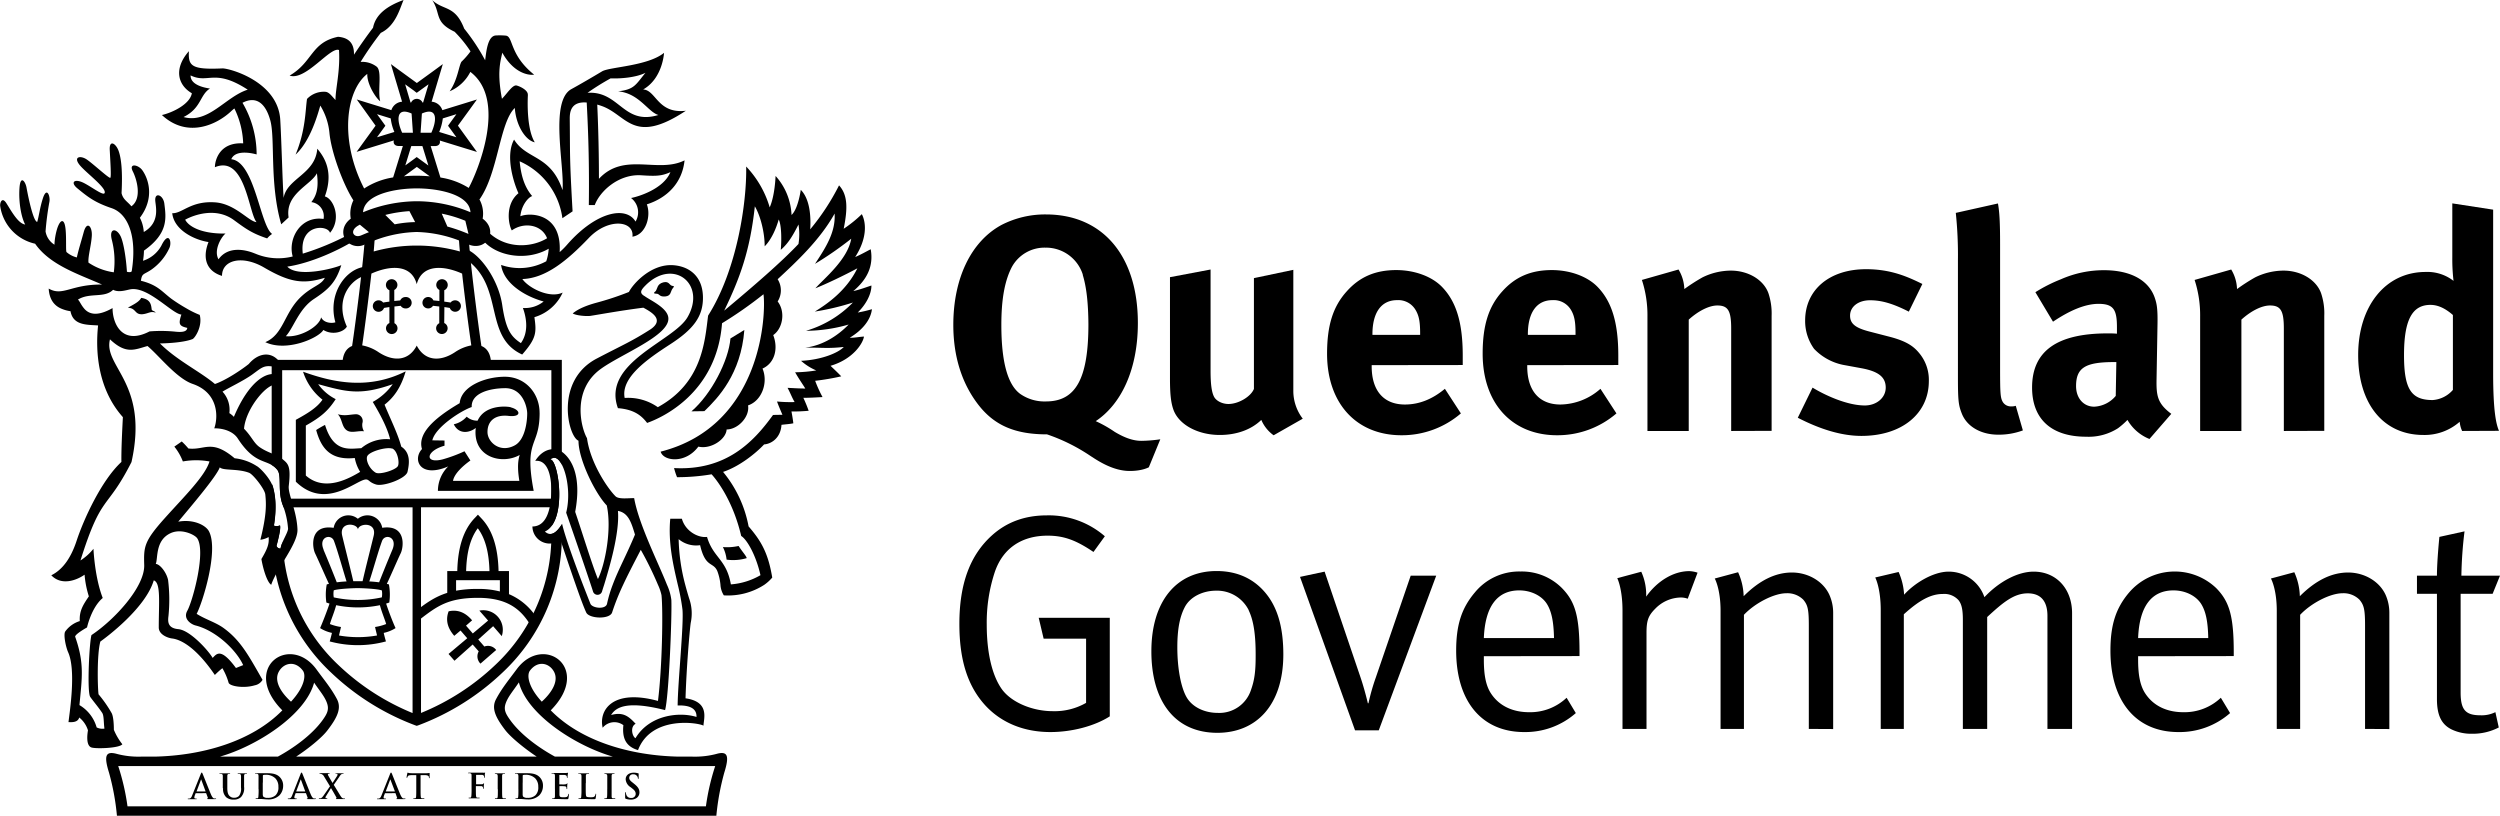 <svg xmlns="http://www.w3.org/2000/svg" id="Layer_1" data-name="Layer 1" viewBox="0 0 795.7 259.63"><path d="M365.65,148.72s-2,1.18-6.07,1.18c-5.28,0-10-3.14-12.53-4.8a58.29,58.29,0,0,0-13.8-6.85c-10.18,0-16.84-2.84-22-9.6s-7.83-15.27-7.83-25.25c0-14.69,5.58-26.53,15.37-31.82a30.31,30.31,0,0,1,14.1-3.33c18.11,0,29.27,13.22,29.27,34.56,0,14.78-5.29,25.84-13.41,31.23a39.6,39.6,0,0,1,6.06,3.43c2.45,1.46,5.39,2.84,8.43,2.84a45.46,45.46,0,0,0,6.06-.49Zm-21-61.28a12.3,12.3,0,0,0-11.94-8.62,11.85,11.85,0,0,0-10.57,6c-2.35,4.4-3.43,10.37-3.43,18.6,0,11.75,2,19.09,6.07,22a13.53,13.53,0,0,0,8.13,2.35c9.49,0,13.51-7.24,13.51-24.57C346.37,96.25,345.78,91.26,344.6,87.44Z"></path><path d="M405.37,138.54a11.58,11.58,0,0,1-3.92-4.89c-3.23,3.13-7.92,4.79-13.21,4.79-7.05,0-13.12-3.32-14.79-8.12-.78-2.25-1.07-4.9-1.07-10V88.22l12.92-2.44V118c0,4.51.39,6.86,1.08,8.23s2.64,2.35,4.6,2.35c3.23,0,7.15-2.35,8.12-4.8V88.52l12.54-2.64v38.27a14.56,14.56,0,0,0,3,9.11Z"></path><path d="M436.58,116.22v.39c0,7.74,3.82,12.14,10.57,12.14,4.51,0,8.71-1.66,12.73-5l5.09,7.83a28.78,28.78,0,0,1-18.9,6.95c-14.39,0-23.69-10.18-23.69-25.94,0-9,1.87-15,6.27-19.87,4.11-4.6,9.11-6.76,15.76-6.76,5.78,0,11.26,2,14.49,5.29,4.6,4.7,6.66,11.45,6.66,21.93v3ZM452,106c0-3.72-.4-5.68-1.57-7.54a6.35,6.35,0,0,0-5.77-2.93c-5,0-7.84,3.91-7.84,10.86v.2H452Z"></path><path d="M486.09,116.22v.39c0,7.74,3.82,12.14,10.57,12.14a19.59,19.59,0,0,0,12.73-5l5.09,7.83a28.76,28.76,0,0,1-18.9,6.95c-14.38,0-23.68-10.18-23.68-25.94,0-9,1.86-15,6.26-19.87,4.12-4.6,9.11-6.76,15.76-6.76,5.79,0,11.26,2,14.49,5.29,4.6,4.7,6.66,11.45,6.66,21.93v3ZM501.46,106c0-3.72-.39-5.68-1.56-7.54a6.37,6.37,0,0,0-5.78-2.93c-5,0-7.83,3.91-7.83,10.86v.2h15.17Z"></path><path d="M551,137.17v-32.6c0-5.67-1-7.34-4.41-7.34-2.64,0-6.07,1.76-9.1,4.5v35.44H524.35V100.85a36.05,36.05,0,0,0-1.77-11.75l11.66-3.32A12.82,12.82,0,0,1,536.09,92a60,60,0,0,1,5.78-3.72,20.66,20.66,0,0,1,9-2.15c5.58,0,10.48,2.93,12,7.24a20.38,20.38,0,0,1,1,7.15v36.61Z"></path><path d="M592.46,138.74c-6.16,0-12.92-2-20.26-5.78l4.7-9.59c4,2.44,11,5.68,16.64,5.68,3.72,0,6.65-2.45,6.65-5.68,0-3.43-2.44-5.19-7.73-6.17l-5.88-1.08a17.62,17.62,0,0,1-9.19-5.09,15.11,15.11,0,0,1-2.85-9c0-9.79,7.74-16.35,19.39-16.35,8,0,13.32,2.45,17.92,4.7l-4.31,8.81c-5-2.54-8.62-3.62-12.33-3.62s-6.37,2-6.37,4.89c0,2.55,1.66,3.92,6.26,5.09l6.07,1.57c6.18,1.57,8.23,3.42,10,5.67a13.29,13.29,0,0,1,2.74,8.52C613.9,131.69,605.29,138.74,592.46,138.74Z"></path><path d="M636,138.35c-5.58,0-10.08-2.65-11.65-6.86-1-2.54-1.18-4.11-1.18-11.25V82.84a129.33,129.33,0,0,0-.68-15.08l13.42-3c.49,2.74.68,6,.68,13v39.06c0,8.61.09,9.79.88,11.16a3,3,0,0,0,2.64,1.37,4.44,4.44,0,0,0,1.47-.19l2.26,7.83A22,22,0,0,1,636,138.35Z"></path><path d="M684.13,139.72a14.13,14.13,0,0,1-7-6.07,24.63,24.63,0,0,1-3,2.64A17.34,17.34,0,0,1,664,139c-11.16,0-17.23-5.67-17.23-15.66,0-11.75,8.13-17.23,24.08-17.23,1,0,1.86,0,2.93.1v-2.06c0-5.58-1.07-7.44-5.86-7.44-4.22,0-9.11,2.06-14.49,5.68L647.82,93a48.64,48.64,0,0,1,8.12-4.11A33.86,33.86,0,0,1,669.64,86c8.42,0,14.2,3.13,16.16,8.72.69,2,1,3.62.88,9l-.29,16.84c-.11,5.48.29,7.83,4.69,11.16ZM673,115.24c-9.1,0-12.23,1.67-12.23,7.64,0,3.91,2.44,6.56,5.77,6.56a9.53,9.53,0,0,0,6.86-3.43l.19-10.77Z"></path><path d="M726.9,137.17v-32.6c0-5.67-1-7.34-4.41-7.34-2.65,0-6.07,1.76-9.1,4.5v35.44H700.26V100.85A36.33,36.33,0,0,0,698.5,89.1l11.65-3.32A12.84,12.84,0,0,1,712,92a59.86,59.86,0,0,1,5.77-3.72,20.69,20.69,0,0,1,9-2.15c5.58,0,10.47,2.93,12,7.24a20.15,20.15,0,0,1,1,7.15v36.61Z"></path><path d="M783.65,137.17a8.63,8.63,0,0,1-.78-2.93,16.88,16.88,0,0,1-11.56,4.2c-12.72,0-20.75-9.88-20.75-25.45S759.27,86.56,772,86.56a13.51,13.51,0,0,1,8.91,2.84,60.18,60.18,0,0,1-.39-7.44V64.73l13,2v52.09c0,12.33,1,16.34,1.86,18.3Zm-2.94-36.91c-2.45-2.15-4.79-3.22-7.14-3.22-5.88,0-8.42,4.89-8.42,16,0,10.77,2.25,14.29,9.1,14.29a9.35,9.35,0,0,0,6.46-3.23Z"></path><path d="M334.32,233c-8.41,0-15.56-2.93-20.65-8.41-5.68-6.17-8.32-14.49-8.32-26,0-12.83,3.42-21.93,10.38-28.2,4.79-4.3,10.57-6.36,17.52-6.36a27.27,27.27,0,0,1,18.4,6.65l-3.62,5c-5.48-3.72-9.4-5.19-14.59-5.19-7.83,0-14,3.62-16.74,11.35a51.11,51.11,0,0,0-2.64,17c0,8.81,1.67,16,4.7,20.36s9.89,7.15,16.25,7.15a20.17,20.17,0,0,0,10.67-2.64V203.28H332.17l-1.57-6.65h22.62V228C348.42,231.08,341.18,233,334.32,233Z"></path><path d="M387.46,233.24c-13.41,0-21-9.89-21-25.94,0-15.87,7.93-25.55,20.76-25.55,8.12,0,13.41,3.71,16.73,8.51,3,4.41,4.51,10.18,4.51,18.11C408.41,224.63,399.7,233.24,387.46,233.24Zm10-39A11.27,11.27,0,0,0,387.07,188c-4.31,0-8.33,2-10,5.28-1.56,3-2.35,6.95-2.35,12.72,0,6.86,1.18,12.92,3,16s5.67,4.9,9.89,4.9a10.59,10.59,0,0,0,10.57-7.35c1.07-3,1.47-5.77,1.47-10.57C399.7,202.11,399,197.5,397.44,194.28Z"></path><path d="M438.83,232.46h-7.54l-17.52-48.85,7.83-1.67L433,215.52c1.37,4,2.36,8.32,2.36,8.32h.19a67.69,67.69,0,0,1,2.35-8.22L449,183.22h8.12Z"></path><path d="M472.28,208.86V210c0,4.62.59,8.14,2.25,10.68,2.74,4.21,7.25,6,12.14,6a16.82,16.82,0,0,0,11.95-4.6l2.93,4.88A24.33,24.33,0,0,1,485.11,233c-13.51,0-21.64-9.78-21.64-25.93,0-8.23,1.76-13.51,5.87-18.41a18.2,18.2,0,0,1,14.59-6.76,18,18,0,0,1,13.22,5.29c4.2,4.31,5.58,8.91,5.58,20.56v1.07Zm20.07-16.64c-1.66-2.64-5.09-4.31-8.81-4.31-7,0-10.87,5.1-11.26,15.18h22.33C494.5,197.8,493.82,194.58,492.35,192.22Z"></path><path d="M537.17,190.56a6.48,6.48,0,0,0-2.17-.39,11.61,11.61,0,0,0-8.12,3.52c-2.24,2.25-2.83,3.72-2.83,7.73V232h-7.64v-37.6c0-7.14-1.67-10.37-1.67-10.37l7.64-2.06a17.56,17.56,0,0,1,1.56,7.93c3.53-5,8.72-8.12,13.72-8.12a9.26,9.26,0,0,1,2.64.49Z"></path><path d="M575.71,232V199c0-5.18-.38-6.45-1.75-8.12a7.16,7.16,0,0,0-5.39-2.06c-3.92,0-10,3.13-13.51,6.86V232h-7.44v-37.6c0-7-1.85-10.27-1.85-10.27l7.43-2a19.57,19.57,0,0,1,1.77,7.63c5.08-5.09,10.17-7.54,15.37-7.54s10,2.83,11.93,7.14a14,14,0,0,1,1.19,5.68v37Z"></path><path d="M651.66,232v-36c0-4.7-2.15-7.15-6.25-7.15-4.41,0-7.84,2.85-12.93,7.54V232h-7.74V197.31c0-2.94-.29-4.9-1.36-6.26a6.07,6.07,0,0,0-5-2c-3.72,0-7.34,1.85-12.43,6.47V232H598.6V194.18c0-7.05-1.75-10.38-1.75-10.38l7.44-1.75a20.54,20.54,0,0,1,1.75,7.23c3.24-3.62,9.21-7.34,14.2-7.34a12,12,0,0,1,11.36,8.13c4.7-5,10.66-8.13,15.66-8.13,7.25,0,12.24,5.48,12.24,13.22V232Z"></path><path d="M680.52,208.86V210c0,4.62.59,8.14,2.25,10.68,2.75,4.21,7.24,6,12.14,6a16.79,16.79,0,0,0,11.94-4.6l2.94,4.88A24.33,24.33,0,0,1,693.34,233c-13.51,0-21.63-9.78-21.63-25.93,0-8.23,1.75-13.51,5.88-18.41a19.12,19.12,0,0,1,27.79-1.47c4.22,4.31,5.58,8.91,5.58,20.56v1.07Zm20.07-16.64c-1.67-2.64-5.1-4.31-8.81-4.31-7,0-10.87,5.1-11.26,15.18h22.32C702.74,197.8,702.06,194.58,700.59,192.22Z"></path><path d="M752.75,232V199c0-5.18-.4-6.45-1.77-8.12a7.15,7.15,0,0,0-5.38-2.06c-3.92,0-10,3.13-13.51,6.86V232h-7.44v-37.6c0-7-1.86-10.27-1.86-10.27l7.44-2a19.66,19.66,0,0,1,1.76,7.63c5.1-5.09,10.18-7.54,15.37-7.54s10,2.83,11.94,7.14a14,14,0,0,1,1.18,5.68v37Z"></path><path d="M793.35,189H783.17v31.41c0,5.39,1.47,7.25,6.26,7.25a9.78,9.78,0,0,0,4.8-1l1.08,4.88a18,18,0,0,1-8.61,2,14.36,14.36,0,0,1-6.37-1.36c-3.43-1.67-4.7-4.8-4.7-9.7V189h-6.36v-5.78h6.36c0-4.7.78-12.34.78-12.34l8-1.76a131.13,131.13,0,0,0-1,14.1H795.7Z"></path><path d="M116.52,84.88c-6.24.35-12.36,8.48-9.77,17.7-1,.37-3.66.31-4.54-1.58-.64,3-6.76,6.48-11.23,6,2.46-2.66,4.12-8.67,8.94-11.84s7-5.37,8.71-10.78c-2.24,1.06-13.89,4.07-17.19.48,7.66-1.12,16.72-5.41,21.19-8.24l-1.76-1.89a84.27,84.27,0,0,1-14.5,6c-1.15-9.59,8-9.22,8.66-6.62,3.78-4.48,1.13-10.89-1.64-11.59,2.82-7.66,0-12.36-2.41-15.19-.59,8.12-9.66,9.42-10.71,15.66-.36-5-.68-18.33-1.07-24.86-.7-12.12-16-16.36-18.37-16.36-10,.47-10.94-.81-10.71-5.48-5.06,5.78-3.35,10.9.94,13.39-.59,3.46-6.12,6.16-9.53,6.93,8.12,7.54,17.54,3.06,22.07-1.24.34-.31.65-.59,1-.85a27.35,27.35,0,0,1,2.8,11.11c-7.59-.43-9,5.46-9,7.59,9.65-4,10.71,14.47,13.25,17.48-2.48-.18-6.83-5.89-13.25-6.3C60.69,63.89,58,68,54.82,67.86c.6,5.48,7.24,8.54,11.54,9.18-2.18,5.6-.26,9.38,4.3,10.77,0-5.11,6.47-6.7,13.42-2.65,8.32,4.87,12.6,5.31,19.31,3.25-1.12,2.4-4.12,2.66-7.83,6.29-5.19,5.11-5.36,11.77-11.12,14.2,6.77,3.23,17-1.31,18.48-3.88,2.83,1.75,6.48.7,7.48-1.07-4.6-10.18,3.18-16.25,6.24-16.14,0,0,1.36-3-.12-2.93ZM81.14,80.69c-3.42-1.41-8.66-2.29-11.59,1.84-1.6-2.77.76-7,2.23-8.2-7.48.13-11.71-2.16-12.84-4.41,2.78-1.52,9.78-4.06,15.49.11,3.94,2.91,5.94,4.3,10.6,5.85a7.34,7.34,0,0,1,1.58-1.42c-3.82-2.66-5.53-23-13-23.78,1.06-2.6,5-2.36,8.07-1.53a32.56,32.56,0,0,0-4.5-16.43c4.37-2.29,7.36.17,8.85,5.6,1.6,5.74-.29,20.13,3.48,33.07l2.35-2.18c-1.18-7.54,7.13-10.3,9-14.06.7,5.06-.35,7.36-1.77,9.18a4.52,4.52,0,0,1,3.89,5.36c-7.23-1.07-11.43,6.21-9.82,11.94a18.75,18.75,0,0,1-12-.94ZM60.66,24c5.7,2.77,7.53-2.36,18.19,4.54-7.07,2.23-12.49,10.94-20.43,8.71,5.7-2.83,5.11-7,8.41-9.07-2.11-.3-6.23-1.24-6.17-4.18Z"></path><path d="M190.63,56.91c0-11.34-.4-20.68-.54-23.62.43.12.89.26,1.37.43,8.16,2.84,10,12.66,26.83,1.53-9,1.06-9.47-6.6-13.59-6.77,6.24-3.54,6.65-11.66,6.65-11.66-5.24,4.24-17.37,4.47-19.72,5.89-3.14,1.88-7.1,4.19-9.77,5.65-7,3.83-2.12,24.55-2.82,32.15-3.77-11.31-11.42-9.61-15.42-16.08-3,5.42.17,14.48,1.4,17.07-4.36,3.54-3.17,10.07-2.12,11.84,3.72-2.69,9.47-2,11.22,2.49-4.88,3-13.05,3.5-18.64-1.91l-2,2.24c3.94,5.21,13.82,7.24,21.16,3a15.1,15.1,0,0,1-.78,4,17.76,17.76,0,0,1-14.37,1.16c.77,5.7,7.3,9.94,13.54,11.64a9.44,9.44,0,0,1-6.6,2.06c1.19,3.3,1.84,7.72-.64,11.19-3.11-2.07-4.76-4.12-5.94-12.12S152.9,81,148.43,79.33c-.24,2.84-.24,1.6.24,3.43,11.88,8.71,5.17,24.42,17.53,30.08,4.54-5.18,4.59-7,3.89-11.89a14.31,14.31,0,0,0,9-7.83c-4.23,2-10.94-1.54-12.83-4.31,7.36-.23,14.18-5.78,21.14-13.06,6.23-6.54,14.54-5.52,13.89-.42,4.29-.63,6-6.53,4.59-10.29,6.3-2,11.24-6.67,12-14-8.48,4.24-19.2-2.76-27.21,5.83ZM200.82,63a5.72,5.72,0,0,1,1.46,7.52c-2.94-5-12.36-3.29-21.59,7.13a23.67,23.67,0,0,1-2.56,2.59c.73-12.47-9.49-12.68-12.51-11.41.35-3.6,2.58-6.07,3.77-6.42-3-3.48-3.66-7.89-4-11.07A23.15,23.15,0,0,1,179,69.45l3.24-2.18c-1-17.59-.77-17.53-.9-29.49,0-1.67.08-5.59,5.4-5.15.22,4.43.9,16.24.67,32.64h1.89c1.71-4.6,7.78-9.95,14.83-9.48,4.82.32,6.47.23,9.25-1-2.25,5.47-10.48,7.87-12.6,8.24ZM187,29.54a75.55,75.55,0,0,1,7.36-4.6c2.94.13,8-.22,11.08-1.77-3.19,3.9-3.55,5.31-8.73,5.9,6.72.6,9.54,6.59,12.85,7.53C198.34,40,197.22,28.89,187,29.54Z"></path><path d="M144.84,95.59a1.81,1.81,0,0,0-1.44.71c-.63-.12-1.3-.21-2-.3l0-3.62a1.83,1.83,0,1,0-2.55-1.68,1.81,1.81,0,0,0,1,1.59l0,3.51-1.91-.19a1.82,1.82,0,1,0-1.66,2.56,1.78,1.78,0,0,0,1.53-.84l2,.22,0,5.32a1.81,1.81,0,0,0-1,1.61,1.83,1.83,0,0,0,3.66,0,1.82,1.82,0,0,0-1.08-1.66l.05-5.08c.59.08,1.17.17,1.72.27a1.82,1.82,0,1,0,1.72-2.42Z"></path><path d="M129.06,94.54a1.82,1.82,0,0,0-1.67,1.07l-1.9.19,0-3.51a1.81,1.81,0,0,0,1-1.59,1.83,1.83,0,1,0-2.55,1.68l0,3.62c-.69.09-1.36.18-2,.3a1.83,1.83,0,1,0,.28,1.71c.55-.1,1.12-.19,1.72-.27l0,5.08a1.83,1.83,0,1,0,1.6.05l0-5.32,2-.22a1.77,1.77,0,0,0,1.53.84,1.82,1.82,0,1,0,0-3.63Z"></path><path d="M153.22,110.12c-1.11-7.32-3.74-27.87-4.05-34.73l-3.13.14c.05,1.17.17,2.72.33,4.51a51,51,0,0,0-27.43,0c.16-1.79.27-3.34.33-4.51l-3.14-.14c-.31,6.86-2.95,27.41-4.06,34.73-1.86.74-3.08,2.6-3.08,5.95,0,0,17.06.25,23.65.25s23.67-.25,23.67-.25c0-3.35-1.23-5.21-3.09-5.95ZM132.64,110c-2.7,5.18-7.73,5-12.11,2.12a13.78,13.78,0,0,0-5.25-2.19c.76-5.1,2-14.72,2.93-22.85,5.69-2.56,12.72-3.18,14.43,3.38,1.73-6.56,8.75-5.94,14.44-3.38.91,8.13,2.17,17.75,2.93,22.85a13.87,13.87,0,0,0-5.24,2.19c-4.39,2.9-9.41,3.06-12.13-2.12Z"></path><path d="M96.45,118.31c9.83,3.54,20.89,5.77,32.67-.12-1.53,5.25-3.83,8.36-6.72,10.61,1.65,4.12,4.24,9.23,5.31,13.35,3.12,2.06,2.53,5.6,2,8-.49,2.18-7.66,4.77-10,4.06s-2.23-1.7-3.36-1.6c-3.12.28-12.82,9.84-22.19.7V133.62c3.65-2,6.71-3.82,8.48-6.41a18.43,18.43,0,0,1-6.18-8.9ZM106.87,127c-2.48,3.88-4.9,5.82-9.53,8.45v15.9c6.11,5.43,14.12.71,17.29-1.17a12.68,12.68,0,0,1-1.71-4.41c-7.76.82-10.71-3.12-12.29-8.9a30.9,30.9,0,0,1,2.82-1.63c2.71,8.83,7.66,7.58,11.54,7.41a12.31,12.31,0,0,1,9.18-2.83c-.83-3.53-3.18-8-5.53-11.89a18.93,18.93,0,0,0,6.36-5.66c-10.42,3.72-14.89,2.42-23.73,0a15.35,15.35,0,0,0,5.6,4.78Zm17.89,15.77c-1.77-.58-7.28.94-7.89,2.47-.47,1.18.57,3.89,2.66,5.18,1.23.77,6.23-.77,7.06-2,.69-1-.06-5.12-1.83-5.69Z"></path><path d="M171.74,131.38c0-6-4.35-11.47-11.08-11.47-6.18,0-13.88,3-14.35,8.41-9.06,5.3-13.36,10.07-12,14.61-3.07,3.29-.71,9.41,8.35,5.52a10.91,10.91,0,0,0-3.28,7.78h30.48c-3.18-16.73,1.89-13.78,1.89-24.85Zm-9.19-1.77c-1.57-.37-8.29-.75-10.53,4.28a5,5,0,0,1-3.48-1.27,7.62,7.62,0,0,1-4.11,2.42c1.62,3.32,5,2.76,7,1.16a10.75,10.75,0,0,0-.09,1.43c0,8.18,8.72,10.22,14.08,7.17-.89,2.66-.48,6-.12,8.25H144.19c.35-2.24,3.18-4.83,5.53-6.48l-1.88-2.94a46.14,46.14,0,0,1-6.92,2.57c-5.83,1.52-5.49-2.65.56-4.34v-1.65l-3.88-.06c.94-4.11,8.94-9.34,12.54-10.6-.2-4.45,5.7-5.93,10.41-6,5.87-.18,7.25,6.12,7.25,8.06,0,2.61-.68,8.33-3.92,10.12-4.71,2.59-8.72-1-8.72-4.23,0-3.54,2.44-5.61,6.69-5.13s3.92-1.91.7-2.72Z"></path><path d="M162,189.14v-7.39h-3.32c-.18-7.67-2-13.2-5.57-16.88l-1-1.06-1,1.06c-3.55,3.68-5.38,9.21-5.57,16.88h-3.19v6.95c-4.1,1.28-7,3.45-10.38,6.07l-.11.1,1.75,2.29.12-.09c5.34-4.09,8.87-6.79,18.42-6.79,9.89,0,13.86,4.14,16.68,8.64l2.44-1.54a19.41,19.41,0,0,0-9.19-8.24Zm-9.93-21c2.34,3.12,3.57,7.59,3.72,13.64h-7.43c.15-6.05,1.38-10.52,3.71-13.64ZM145.16,188v-3.33H159.1v3.58a27.56,27.56,0,0,0-7-.81,38.45,38.45,0,0,0-6.91.56Z"></path><path d="M159.68,202.52a6.22,6.22,0,0,0-7.11-8.17l2.78,3.17-4.87,4.1-2.16-2.49,1.94-1.69c-1.7-2-4.08-3.63-7.47-2.87-1.23,3.25.09,5.83,1.79,7.8l2-1.69,2.13,2.46-5.95,5,1.89,2.16,5.79-5.17,1.93,2.19a3.25,3.25,0,0,0,.55,3.9c1.35-1.17,3.65-3.17,5-4.34a3.23,3.23,0,0,0-3.76-1.1l-1.94-2.23,4.74-4.25,2.78,3.21Z"></path><path d="M121.66,168a4.78,4.78,0,0,0-7.76-2.88,4.73,4.73,0,0,0-7.7,2.88c-7.72-1.15-6.87,6.13-5.9,8.14.87,1.79,3,6.68,4.4,9.7L104,186a17.5,17.5,0,0,0-.12,5.78l1,.33c-.78,2.35-2.24,6.1-3,7.8a11.5,11.5,0,0,0,3.77,1.53s-.3,1.35-.71,2.71a34.25,34.25,0,0,0,17.9,0c-.41-1.36-.71-2.71-.71-2.71a11.6,11.6,0,0,0,3.77-1.53c-.8-1.7-2.25-5.45-3-7.8l1-.33a17.5,17.5,0,0,0-.12-5.78l-.66-.17c1.43-3,3.52-7.91,4.4-9.7,1-2,1.82-9.29-5.9-8.14Zm-7.73.48c.29-2,6.09-2.44,5,2.06s-2.48,9.84-3.53,14.45c-.49,0-1,0-1.48,0s-1,0-1.48,0c-1.06-4.61-2.43-9.88-3.52-14.45s4.7-4.1,5-2.06Zm7.6,19.42a6.42,6.42,0,0,1,0,2.23,35.67,35.67,0,0,1-15.3,0,6.42,6.42,0,0,1,0-2.23c1.24-.49,6.14-.71,7.61-.71s6.36.22,7.6.71ZM103,174.94c-1.75-4.12,2.41-5.17,3.3-2.77,1.27,3.47,2.78,9,4,12.89-1.09.05-2.15.15-3.11.28-.55-1.4-2.37-6-4.24-10.4Zm19.9,23.68a16.4,16.4,0,0,1-3.53.94c.23,1,.47,2,.64,2.7a34.91,34.91,0,0,1-12.12,0c.17-.71.41-1.7.64-2.7a16.4,16.4,0,0,1-3.53-.94c.52-1.79,1.33-3.56,2-6a34.42,34.42,0,0,0,13.91,0c.68,2.46,1.47,4.23,2,6Zm2-23.68c-1.87,4.43-3.68,9-4.24,10.4-1-.13-2-.23-3.12-.28,1.28-3.88,2.79-9.42,4.06-12.89.89-2.4,5-1.35,3.3,2.77Z"></path><path d="M107.51,131.85c2.24.59,3.46.14,5.6,0a2.16,2.16,0,0,1,2.23,2.83,3.82,3.82,0,0,0,.52,2.59c-1.88-.23-3.7.58-5.17-.12-2-1-1.65-3.77-3.18-5.3Z"></path><path d="M232.49,107.72c-.59,7.06-6.07,17.77-12.42,23.2l4.12-.06c4.35-4.19,11.65-11.84,12.72-25.84,0,0-2.83,1.7-4.42,2.7Z"></path><path d="M208.7,92.65c.59-.84.41-2.25,2.41-2.78,1.83-.46,1.95.88,2.72,1.07,1,.24.77.13.17,1s-.4,2.24-2.23,2.41c-2,.2-1.79-.86-2.8-.86s-1-.3-.27-.84Z"></path><path d="M277.52,98.41A38.36,38.36,0,0,1,273,99.47c2.7-2.65,4.36-5.89,4.36-8.6-1.3.42-3.65,1.31-5.77,1.78,4.24-3.59,6.53-7.77,5.54-13.32-1.3.66-3.14,1.72-4.95,2.48,3.7-5.71,3.65-10.71,2.12-13.65a39.87,39.87,0,0,1-5.77,4.65C269.86,66.22,269.8,62,267.05,59A73.87,73.87,0,0,1,257.87,73c.29-4.35-.18-9.76-3-12.58,0,0-.81,6.06-2.94,8A19.79,19.79,0,0,0,246.85,56s-.18,6.19-1.87,10a31.84,31.84,0,0,0-7.49-13c.24,11.44-2.93,33-12.12,47.46-1.06,8.59-2,21.49-16,29.14a16.42,16.42,0,0,0-10.55-2.94c-1.29-6.47,7.19-12.35,14.49-17.08s10.58-8.82,10.42-15.19c-.17-6.93-4.89-9.78-9.77-10-6.89-.28-12.49,5.95-13.79,8.54a92.59,92.59,0,0,1-10.29,3.41c-2.67.72-5.72,1.82-7.59,3.42,1.11.7,4.35.94,5.59.78,2.33-.35,9.77-1.72,16.89-2.61,2.59,1.41,6.77,3.77,2.35,6.84-6.05,3.88-8.64,4.88-17.19,9.35-13.48,7.07-9.12,24.83-5.81,26.15,0,6,5.35,16.84,9,20.6,1.66,7.53-.51,18.78-2.81,23.43-1.88-4.58-5.12-15.2-7.24-21.38,2.17-11.7-1.35-16.83-3.83-18.82s-6.35-1.48-8.89,2.59c3.89-.43,5.19,4.55,5.11,9.7-.11,6.18-1.68,11.15-6,11.18a5.48,5.48,0,0,0,8.88,4.25c.45,1.17,2.73,8.13,4.91,14.32,1.27,3.65,2.52,7.06,3.33,8.8.91,2,7.47,2.27,8.24,0a75,75,0,0,1,3.51-8.8c1.25-2.69,3-6.11,5.62-11.14a108.41,108.41,0,0,1,5.47,11.14,15.82,15.82,0,0,1,1.12,3.27c.53,5.08.23,23-1.12,33.68-14.72-4-18.89,3.19-17.6,8.54a4.8,4.8,0,0,1,6.59-.82c-.41,3.93.65,6.76,4.66,7.94,4.24-11.19,19.42-8.71,20.83-7.78.06-2.17,2.12-7.59-5.71-8.71.29-9.66,1.3-21.49,1.65-24a14.31,14.31,0,0,0-.53-7.88c-.35-1.16-.77-2.59-1.22-4.28h0A61.48,61.48,0,0,1,216,171.6a8.67,8.67,0,0,0,6.83,1.92c1.7,7.31,4.17,5.2,5.48,8.25a16.77,16.77,0,0,1,1,4.38,7,7,0,0,0,1.07,3.34,21.22,21.22,0,0,0,12.85-3.34,13.56,13.56,0,0,0,2.56-2.32c-1.3-7.77-3.47-11.59-7.53-16.29a38.24,38.24,0,0,0-8.12-17.34c5.14-1.7,10.34-5.85,13.06-8.75,2.48-.18,5.31-2.23,5.53-6.24,1.42-.17,2.65-.24,3.77-.48-.11-1.11-.4-2.76-.59-3.76a53.81,53.81,0,0,0,5.47-.23,44,44,0,0,0-1.69-4.12c1.89,0,4.23-.13,6.11-.24a39.41,39.41,0,0,1-2.35-5.18,75,75,0,0,0,8.3-1.42c-.88-.94-1.88-1.88-3.41-3.35,7.17-2.11,10.3-7.12,10.65-9.3-1.06,0-3.24.46-4.52.35C274.4,105.13,277.12,101.88,277.52,98.41ZM240.25,65.67c1.78,3,3.13,8.25,3.13,12.73,2.24-2.24,3.72-5.9,4.47-8.54,1,2,.88,7.3.65,9.66,2.52-2.12,4.12-5.06,5.64-8.07a19.25,19.25,0,0,1,0,6.2c-5.41,5.75-14.29,13.42-23.65,21.23C235.56,88.41,238.73,79.69,240.25,65.67ZM195,186.15a41.47,41.47,0,0,0-1.79,6c-.41,1.93-4.7,1.46-5.3,0-.47-1.19-1.33-3.38-2.35-6h0c-2.47-6.45-5.82-15.59-6.65-19.44-1.71,2.76-3.53,4.23-5.48,2.47,7-3.13,4.54-22,1.83-23,3.35-3,7.12,8.42,4.94,17,2.09,5.93,6.22,18,7.87,23,.35,1.06.59,1.77.67,2.06a1.5,1.5,0,0,0,2.88,0c.15-.52.37-1.21.65-2.06,1.61-5.27,5-16.53,4.41-23.57,3.3.6,4.25,3.64,5.42,7.54C199.39,176.68,196.85,181.18,195,186.15Zm73.56-75.72c-1.7,1.87-7.13,4.12-13.6,4.41a17.38,17.38,0,0,0,4.84,3.06,44.58,44.58,0,0,1-6.72.59c1,1.83,2.65,4.18,3.23,5.17-1.82,0-3.53-.11-5.65-.22,1.07,2,1.3,2.88,2.25,4.53a45.88,45.88,0,0,1-5.6-.18c.47,1.36,1.29,3.18,1.72,4.24-.84,0-2.19,0-3,.06-6.23,8.65-15,17.77-31.49,16.89a22.79,22.79,0,0,0,.95,2.9,65.25,65.25,0,0,0,11-.92c2.5,2.78,7.05,9.46,9.42,19.63,1.83,1.12,4.72,6.12,6.13,12.48a22,22,0,0,1-9.42,2.93c-1.42-8.1-5.6-8.39-7.59-15.11-2.84.36-6.89-1.82-8-5.78h-3.7c-.72,7.79,1,14.95,2.4,21a67.61,67.61,0,0,1,1.48,7.86c.47,4.73-1.46,23-1.53,30.57,3.48-.12,6.12.75,6,3.65-5.48-1.71-15-.66-19.42,6.77-1.06-.6-1.76-3.67.05-4.59-2.12-2.29-3.94-3.89-7.81-2.79,1.64-2.74,5.52-4.52,17.18-1.57,1.17-4,2.23-29.55,2-35.05a16.19,16.19,0,0,0-1.4-4.85h0c-2.81-7.1-9-19.31-10.44-27.57-2,0-4.94.41-5.94-.59-2.51-2.5-8-10.59-9.07-18.49-1.87-3.17-5-15.27,4.42-22.06,6.54-4.73,21.58-10.48,21.48-16,0-3.3-5.64-5.75-7.52-7.12-1.89-1.06-1.2-2,.4-3.6,8.83-8.64,19.32-.17,13.19,10.32-4.51,7.7-27.38,14.42-22.13,28.91,5,.4,7.42,2.23,9.29,4.7,4.54-1.59,22.14-9.37,23.85-31.73A129.11,129.11,0,0,0,243,93.65c.82,5.65-.12,41.8-32.73,50.1.87,3.06,7.88,3.95,12-1.6,4,.95,8.84-2.34,9-5.46,3.58,0,7.41-4,6.82-7.66,4.41-1.47,6.47-7.31,4.6-11.72,3.82-1.71,5.11-6.23,3.41-10.66,3-2.06,4-7.35,1.41-10.7a6.62,6.62,0,0,0,0-7.08c5.89-5.47,13.42-12.42,18.13-20.89.36,5.83-2.72,10.67-6.24,16a111.36,111.36,0,0,0,11.53-8c-1.12,6.66-8.76,12.77-11.41,15.78,3.64-1.46,9.19-4.12,13.36-6.36-3.59,7.31-9.83,11.48-13.54,13.77a79.51,79.51,0,0,0,12.12-2.88,34.26,34.26,0,0,1-14.93,9,49.73,49.73,0,0,0,13.58-2c-3.29,3.41-8.11,6.66-13.78,7.36C262.11,110.6,263.15,111,268.57,110.43Z"></path><path d="M237.67,177.64c-.23-.82-1.3-1.88-2.59-3.87a16.68,16.68,0,0,1-5,.35,11.48,11.48,0,0,1,1.18,4A15.28,15.28,0,0,0,237.67,177.64Z"></path><path d="M228.37,239.87a27,27,0,0,1-8,.95H216c-15.31-.31-31.07-4.87-40.71-14.73,13.34-13.48-2.32-24.54-10.81-13.12-2.64,3.57-4.75,6.09-6.59,9.55-1.49,2.78-.36,5.6,2.94,9.89,1.83,2.36,6.34,6,10,8.41H94.25c3.7-2.4,8.2-6,10-8.41,3.31-4.29,4.44-7.11,3-9.89-1.83-3.46-4-6-6.59-9.55-8.48-11.42-24.14-.36-10.8,13.12-9.65,9.86-25.4,14.42-40.73,14.73H44.88a27,27,0,0,1-8-.95c-3.18-.76-3.89.6-2.18,6.06a76.86,76.86,0,0,1,2.52,13.7H228a78.69,78.69,0,0,1,2.52-13.7c1.71-5.46,1-6.82-2.17-6.06Zm-59.7-26.42c2.5-3.34,6.14-2.47,7.66.35,1.6,3-.74,6.66-3.89,9.53-4.35-4.7-4.82-8.48-3.77-9.88Zm-6.35,15.64c-1.55-2.16-2.08-3.42-1.27-5.5s2.4-3.86,4.1-6.4c2.67,10.4,18.35,20.33,29.94,23.63H176.63c-4.77-2.6-10.81-6.81-14.31-11.73ZM88.73,213.8c1.53-2.82,5.17-3.69,7.66-.35,1.06,1.4.59,5.18-3.77,9.88-3.16-2.87-5.5-6.54-3.89-9.53Zm11.19,3.39c1.7,2.54,3.32,4.36,4.09,6.4s.29,3.34-1.26,5.5c-3.5,4.92-9.55,9.13-14.32,11.73H70c11.59-3.3,27.28-13.23,30-23.63Zm124.79,39.44H40.58a72.33,72.33,0,0,0-2.95-12.8h190a72.33,72.33,0,0,0-2.95,12.8Z"></path><path d="M65.53,252.44a.1.1,0,0,1,.11.08l.51,1.37a.18.18,0,0,1-.1.25c-.11,0-.15,0-.15.11s.13.06.32.09h2.07c.4,0,.49,0,.49-.1s0-.11-.13-.11a1.54,1.54,0,0,1-.46,0c-.23,0-.54-.18-1-1.17-.7-1.66-2.44-6.11-2.71-6.7-.11-.27-.17-.36-.28-.36s-.16.11-.3.43l-2.74,6.84c-.21.56-.41.93-.92,1a1.83,1.83,0,0,1-.34,0c-.09,0-.13,0-.13.11s.07.1.21.1c.56,0,1.17,0,1.28,0,.34,0,.81,0,1.16,0,.12,0,.19,0,.19-.1s0-.11-.16-.11h-.17c-.34,0-.43-.14-.43-.33a2.48,2.48,0,0,1,.15-.68l.23-.57c0-.1,0-.12.1-.12Zm-2.94-.54s-.06,0,0-.08l1.37-3.65s0-.07.06-.07,0,.06.05.07l1.35,3.68s0,.05,0,.05Z"></path><path d="M71,250.86a3.6,3.6,0,0,0,1,2.89,3.52,3.52,0,0,0,2.42.75,3.22,3.22,0,0,0,2.27-.79,4.11,4.11,0,0,0,1-3.28v-1.17c0-1.66,0-2,0-2.32s.1-.57.4-.62a1.91,1.91,0,0,1,.32,0c.13,0,.19,0,.19-.09s-.07-.09-.22-.09l-1.24,0-1.26,0c-.16,0-.23,0-.23.09s.06.09.19.09a2.29,2.29,0,0,1,.39,0c.36.09.44.25.47.62s0,.66,0,2.32v1.37a3.73,3.73,0,0,1-.63,2.7,2.16,2.16,0,0,1-1.5.58,1.9,1.9,0,0,1-1.37-.45c-.54-.43-.85-1.09-.85-2.67v-1.53c0-1.66,0-2,0-2.32s.12-.57.41-.62a1.82,1.82,0,0,1,.32,0c.11,0,.17,0,.17-.09s-.07-.09-.24-.09l-1.33,0-1.6,0c-.16,0-.24,0-.24.09s.07.09.18.09a2.46,2.46,0,0,1,.43,0c.36.09.45.25.46.62s0,.66,0,2.32v1.6Z"></path><path d="M82.31,251.17a20.51,20.51,0,0,1-.07,2.34c0,.3-.09.55-.31.58a1.37,1.37,0,0,1-.39,0c-.13,0-.18,0-.18.11s.08.1.22.1c.44,0,1.13,0,1.37,0,.56,0,1.53.14,2.32.14a5,5,0,0,0,3.67-1.3,4.37,4.37,0,0,0,1.18-3.06,3.76,3.76,0,0,0-1.06-2.73c-1.18-1.25-3-1.25-4.36-1.25l-1.69,0-1.57,0c-.16,0-.24,0-.24.09s.07.09.19.09a2.54,2.54,0,0,1,.43,0c.35.09.44.25.46.62s0,.66,0,2.32v1.91Zm1.36-2.08v-2.18a.21.21,0,0,1,.14-.23,2.62,2.62,0,0,1,.71-.08,4.27,4.27,0,0,1,3.09,1.1,3.71,3.71,0,0,1,1,2.73,3.41,3.41,0,0,1-.91,2.7,3.47,3.47,0,0,1-2.51.8,1.83,1.83,0,0,1-1.43-.42,2.43,2.43,0,0,1-.13-.86c0-.19,0-1,0-2.18v-1.38Z"></path><path d="M97.3,252.44s.08,0,.11.08l.51,1.37a.18.18,0,0,1-.11.25c-.11,0-.15,0-.15.11s.14.06.33.09h2.06c.41,0,.5,0,.5-.1s0-.11-.14-.11a1.57,1.57,0,0,1-.46,0c-.23,0-.54-.18-1-1.17-.69-1.66-2.44-6.11-2.7-6.7-.11-.27-.18-.36-.28-.36s-.17.11-.3.43L93,253.13c-.21.56-.42.93-.92,1a1.94,1.94,0,0,1-.35,0c-.08,0-.13,0-.13.11s.07.1.21.1c.57,0,1.17,0,1.29,0,.33,0,.81,0,1.16,0,.12,0,.18,0,.18-.1s0-.11-.16-.11h-.17c-.33,0-.43-.14-.43-.33a2.24,2.24,0,0,1,.16-.68l.22-.57c0-.1,0-.12.1-.12Zm-3-.54s0,0,0-.08l1.37-3.65s0-.07.06-.07,0,.06.06.07l1.35,3.68s0,.05-.06.05Z"></path><path d="M108,247.21c.33-.48.55-.79.8-.84a1.29,1.29,0,0,1,.39-.08c.11,0,.18,0,.18-.09s-.08-.09-.2-.09l-1.07,0-1.09,0c-.15,0-.23,0-.23.09s.07.09.13.09a1.59,1.59,0,0,1,.36,0,.27.27,0,0,1,.17.21.86.86,0,0,1-.11.4c-.17.31-1.17,1.84-1.49,2.3-.42-.72-.91-1.53-1.39-2.4a1,1,0,0,1-.1-.3.19.19,0,0,1,.13-.19.86.86,0,0,1,.3-.05c.09,0,.16,0,.16-.09s-.07-.09-.22-.09l-1.16,0-1.67,0c-.14,0-.22,0-.22.06s.05.12.11.12a1.85,1.85,0,0,1,.46.08,1.59,1.59,0,0,1,.91.82l1.88,3.1-2.08,3c-.38.52-.59.72-.9.81a1.41,1.41,0,0,1-.4,0c-.1,0-.16,0-.16.13s0,.08.17.08h.18l.92,0c.27,0,1,0,1,0h.2c.14,0,.22,0,.22-.08a.13.13,0,0,0-.13-.13,1.06,1.06,0,0,1-.26,0c-.09,0-.2-.07-.2-.19a.72.72,0,0,1,.15-.45l1.61-2.6c.5.82,1.13,1.91,1.73,3,.08.14,0,.25,0,.25s-.15,0-.15.14.08.08.36.11h2.29c.12,0,.21,0,.21-.1a.12.12,0,0,0-.13-.11,1.52,1.52,0,0,1-.43,0,1.15,1.15,0,0,1-.63-.48c-.27-.33-2-3.3-2.38-3.83l1.78-2.57Z"></path><path d="M125.8,252.44a.09.09,0,0,1,.1.08l.49,1.37a.17.17,0,0,1-.09.25c-.11,0-.16,0-.16.11s.14.06.33.09h2.06c.41,0,.51,0,.51-.1s-.06-.11-.15-.11a1.48,1.48,0,0,1-.45,0c-.24,0-.55-.18-1-1.17-.71-1.66-2.45-6.11-2.7-6.7-.12-.27-.18-.36-.29-.36s-.16.11-.3.43l-2.73,6.84c-.22.56-.43.93-.93,1a1.88,1.88,0,0,1-.34,0c-.09,0-.14,0-.14.11s.08.1.22.1c.56,0,1.16,0,1.29,0,.33,0,.8,0,1.15,0,.12,0,.19,0,.19-.1s0-.11-.17-.11h-.16c-.35,0-.44-.14-.44-.33a2.59,2.59,0,0,1,.16-.68l.24-.57c0-.1,0-.12.1-.12Zm-3-.54s0,0,0-.08l1.37-3.65s0-.07.06-.07,0,.06.06.07l1.39,3.68s0,.06-.06.06Z"></path><path d="M132.49,251.17c0,1,0,1.88-.05,2.34,0,.3-.09.55-.31.58a1.4,1.4,0,0,1-.4,0c-.13,0-.18,0-.18.11s.09.1.23.1c.43,0,1.12,0,1.37,0s1,0,1.71,0c.12,0,.21,0,.21-.1s0-.11-.18-.11a3.31,3.31,0,0,1-.55,0c-.33,0-.4-.28-.42-.58-.06-.46-.06-1.33-.06-2.34v-4.46l1.37,0c1,0,1.27.33,1.29.63v.11c0,.17,0,.23.12.23s.09-.07.1-.19c0-.28,0-1,0-1.24s0-.23-.09-.23a5.79,5.79,0,0,1-1,.09h-4.32a9.43,9.43,0,0,1-1.09-.06,2.65,2.65,0,0,1-.46-.14c-.07,0-.11.09-.14.24s-.23,1.06-.23,1.23,0,.18.1.18.1,0,.12-.13a2.3,2.3,0,0,1,.18-.39c.17-.23.43-.28,1.07-.33l1.61,0v4.46Z"></path><path d="M151.48,250.29s0-.09.08-.09,1.33,0,1.61,0a.6.6,0,0,1,.55.39.92.92,0,0,1,.06.33c0,.08,0,.15.1.15s.11-.1.11-.21a7.4,7.4,0,0,1,0-.81c0-.31.08-.59.08-.65s0-.11-.06-.11-.1.06-.15.12a.65.65,0,0,1-.48.21H153l-1.39,0c-.07,0-.08-.05-.08-.11v-2.72c0-.14,0-.17.1-.17l1.68,0a.82.82,0,0,1,.72.34,1.21,1.21,0,0,1,.06.41c0,.12,0,.18.11.18s.1-.07.11-.17,0-.76,0-.87c0-.28.1-.43.1-.49s0-.09-.08-.09a.41.41,0,0,0-.17,0,1.37,1.37,0,0,1-.45,0c-.25,0-2.47,0-2.88,0l-1.57,0c-.16,0-.25,0-.25.11s.07.07.19.07a2.63,2.63,0,0,1,.43,0c.35.09.45.25.46.62s0,.66,0,2.32v1.91a23.36,23.36,0,0,1-.06,2.34c-.05.3-.09.55-.31.58a1.45,1.45,0,0,1-.4,0c-.12,0-.16,0-.16.11s.07.1.22.1c.42,0,1.11,0,1.38,0s1,0,1.66,0c.17,0,.25,0,.25-.1s-.05-.11-.19-.11a3.29,3.29,0,0,1-.54,0c-.33,0-.4-.28-.43-.58-.05-.46-.05-1.28-.05-2.34v-.88Z"></path><path d="M158.46,251.17c0,1.08,0,2-.05,2.39s-.1.5-.33.53a1.3,1.3,0,0,1-.38,0c-.14,0-.17,0-.17.11s.07.1.21.1c.43,0,1.12,0,1.38,0s1,0,1.69,0c.13,0,.22,0,.22-.1s-.05-.11-.18-.11a3.33,3.33,0,0,1-.56,0c-.33,0-.4-.22-.43-.51-.05-.46-.05-1.33-.05-2.41v-1.91c0-1.66,0-2,0-2.32s.11-.57.41-.62a2,2,0,0,1,.34,0c.09,0,.16,0,.16-.12s-.08-.06-.23-.06l-1.33,0-1.42,0c-.17,0-.25,0-.25.06s.05.12.17.12a1.31,1.31,0,0,1,.39.05c.24.06.34.23.36.6s0,.66,0,2.32v1.91Z"></path><path d="M165,251.17c0,1,0,1.88-.06,2.34,0,.3-.1.55-.31.58a1.45,1.45,0,0,1-.4,0c-.13,0-.18,0-.18.11s.09.1.23.1c.44,0,1.13,0,1.37,0,.55,0,1.54.14,2.33.14a5,5,0,0,0,3.66-1.3,4.37,4.37,0,0,0,1.18-3.06,3.76,3.76,0,0,0-1.06-2.73c-1.19-1.25-3-1.25-4.37-1.25l-1.68,0-1.57,0c-.17,0-.24,0-.24.09s.07.09.18.09a2.54,2.54,0,0,1,.43,0c.36.09.45.25.48.62s0,.66,0,2.32v1.91Zm1.37-2.08v-2.18a.22.22,0,0,1,.13-.23,2.7,2.7,0,0,1,.72-.08,4.31,4.31,0,0,1,3.1,1.1,3.75,3.75,0,0,1,1,2.73,3.38,3.38,0,0,1-.92,2.7,3.43,3.43,0,0,1-2.5.8,1.86,1.86,0,0,1-1.44-.42,2.49,2.49,0,0,1-.11-.86c0-.19,0-1,0-2.18v-1.38Z"></path><path d="M176.63,251.17c0,1,0,1.88,0,2.34-.05.3-.1.55-.31.58a1.45,1.45,0,0,1-.4,0c-.13,0-.18,0-.18.11s.08.1.22.1c.45,0,1.13,0,1.38,0,.64,0,1.37.07,3,.07.41,0,.52,0,.58-.29a7.57,7.57,0,0,0,.15-1.2c0-.1,0-.22-.09-.22s-.09.07-.12.18c-.08.43-.2.68-.49.81a3.23,3.23,0,0,1-1,.11c-1.12,0-1.29-.16-1.31-.9,0-.31,0-1.33,0-1.7v-.86s0-.09.06-.09c.27,0,1.34,0,1.56.05.4,0,.55.18.6.4s0,.28.05.37,0,.11.1.11.1-.11.1-.2,0-.52,0-.71a7.53,7.53,0,0,1,.08-.8c0-.07,0-.11-.08-.11s-.09.07-.16.15-.27.13-.53.18-1.51,0-1.75,0c-.06,0-.07-.07-.07-.13v-2.77c0-.07,0-.1.07-.1l1.55,0c.55.07.65.2.73.4a1.05,1.05,0,0,1,.07.4c0,.09,0,.16.09.16s.11-.09.11-.13,0-.63.06-.72a5.26,5.26,0,0,1,.09-.71c0-.07,0-.09-.07-.09l-.18,0a1.44,1.44,0,0,1-.47.07c-.2,0-2.37,0-2.73,0l-1.56,0c-.16,0-.24,0-.24.09s.06.09.19.09a2.42,2.42,0,0,1,.42,0c.36.09.45.25.47.62s0,.66,0,2.32v1.91Z"></path><path d="M186.47,249.26c0-1.66,0-2,0-2.32s.12-.57.4-.62l.44,0c.12,0,.18,0,.18-.09s-.07-.09-.22-.09l-1.48,0-1.5,0c-.16,0-.23,0-.23.09s.06.09.17.09a1.77,1.77,0,0,1,.37,0c.36.09.45.25.47.62s0,.66,0,2.32v1.91a20.51,20.51,0,0,1-.07,2.34c0,.3-.09.55-.31.58a1.4,1.4,0,0,1-.4,0c-.13,0-.18,0-.18.11s.08.1.23.1c.44,0,1.12,0,1.38,0,.87,0,1.59.07,3.17.07.57,0,.62,0,.69-.29a9.58,9.58,0,0,0,.16-1.26c0-.13,0-.18-.09-.18s-.11,0-.11.17a1.43,1.43,0,0,1-.29.64c-.27.29-.7.3-1.28.3-.85,0-1.13-.07-1.32-.23s-.22-.95-.22-2.36v-1.91Z"></path><path d="M193.27,251.17c0,1.08,0,2-.05,2.39s-.1.5-.32.53a1.32,1.32,0,0,1-.39,0c-.13,0-.17,0-.17.11s.08.1.21.1c.45,0,1.13,0,1.38,0s1,0,1.71,0c.1,0,.2,0,.2-.1s-.06-.11-.19-.11a3.51,3.51,0,0,1-.55,0c-.32,0-.4-.22-.43-.51,0-.46,0-1.33,0-2.41v-1.91c0-1.66,0-2,0-2.32s.12-.57.41-.62l.33,0c.11,0,.18,0,.18-.12s-.08-.06-.23-.06l-1.33,0-1.42,0c-.18,0-.27,0-.27.06s.07.12.18.12a1.23,1.23,0,0,1,.39.05c.24.06.36.23.37.6s0,.66,0,2.32v1.91Z"></path><path d="M200.79,254.5a3.14,3.14,0,0,0,1.73-.45,2.16,2.16,0,0,0,1-1.89c0-1-.49-1.76-1.8-2.78l-.29-.24c-.9-.68-1.16-1.06-1.16-1.57a1.14,1.14,0,0,1,1.28-1.12,1.38,1.38,0,0,1,1.19.53,1.25,1.25,0,0,1,.29.72c0,.14,0,.18.12.18s.12-.06.12-.31c0-.86,0-1.16,0-1.3s-.05-.1-.16-.14a4.57,4.57,0,0,0-1.44-.2c-1.53,0-2.53.88-2.53,2.09a3.21,3.21,0,0,0,1.62,2.56l.5.4c.91.7,1.07,1.2,1.07,1.76a1.32,1.32,0,0,1-1.46,1.23,1.48,1.48,0,0,1-1.55-1.1,1.84,1.84,0,0,1-.11-.56c0-.08,0-.18-.11-.18s-.12.13-.13.29,0,.83,0,1.42c0,.25,0,.3.2.39a4.5,4.5,0,0,0,1.6.27Z"></path><path d="M168,30.19c.09-1.63-2.94-2.88-3.7-3-1.27-.08-2.89,2.58-4.54,4.25-1.47-7.84-.7-11.2.12-14.67,3.3,6,7.78,7.31,10.13,7-7.95-6.37-6.58-12.12-9-12.43a20.87,20.87,0,0,0-3.07-.06c-2.8,0-3.18,5.43-3.53,7.9a64.07,64.07,0,0,0-6.66-10.06c-2.93-7.54-6.53-5.67-10.17-9.07,2.82,4.29.53,6.94,7.12,10.06a40.21,40.21,0,0,1,5.06,6.24,24.27,24.27,0,0,1-2.88,3.29c-.83,1.25-1.24,5.89-3.77,9.42a13.15,13.15,0,0,0,6.59-6.18c11.88,9,2.22,31.89-.52,36.93a23.64,23.64,0,0,0-9-3.31l-.31-1-2.79-9h1.28c1.5,0,1.84-1,1.6-1.78l8.21,2.53,3.63,1.11-2.23-3.08L145.75,40l3.82-5.25,2.23-3.09-3.63,1.13-7.38,2.27a3.91,3.91,0,0,0-3.41-2.69L139.87,24l1.07-3.6-3,2.2-5.27,3.82-5.25-3.82-3-2.2,1.06,3.6,2.49,8.37a3.9,3.9,0,0,0-3.41,2.69l-7.38-2.27-3.63-1.13,2.23,3.09L119.54,40l-3.81,5.25-2.23,3.08,3.63-1.11,8.23-2.53c-.24.78.08,1.78,1.58,1.78h1.28l-2.78,9-.32,1A23.45,23.45,0,0,0,115.9,60c-8-15.54-5.75-31.26,1-36.48-.12,3.3,2.77,7.77,4.12,8.71-.89-3.42.66-9.49-1.12-11a7.63,7.63,0,0,0-5.12-1.53,104.86,104.86,0,0,1,6.42-9.24c4.71-2.23,6.07-7.72,7.24-10.46-5.13,1.86-8.88,4.53-9.71,8.83-1.83,2.4-3.83,5.23-6.07,8.58.12-4.07-2.11-5.46-5.07-5.7-8.64,1.81-8,8.05-15.41,12.35,5.06,1.77,13-9.34,15.72-8.13.41,6.83-1.12,12.19-1.12,15.91-1.3-1.41-2-2.41-3.06-2.61a7.36,7.36,0,0,0-6,2.26c-.54,3.44-.4,9.93-3.64,17.71,4.82-4.41,7.11-13.07,7.87-15.59a20.27,20.27,0,0,1,2.9,8.64c.57,6.2,4.39,16.53,7.63,21.51a9.53,9.53,0,0,0-.84,5.84c-2.53,1.86-2.81,4.48-1.94,6.25a4.82,4.82,0,0,0,6.32,2l.93-.38a40.3,40.3,0,0,1,15.67-3.63,40.47,40.47,0,0,1,15.7,3.63l.91.38c2.92,1.15,5.38-.13,6.32-2s.59-4.39-1.93-6.25a9.4,9.4,0,0,0-1.08-6.24l.1.09C158.58,55,159,39,163.85,34.37c.41,5.65,3.42,10.3,6.36,10.93-2.37-3.88-2.37-11.58-2.19-15.11Zm-27.08,7.5,4.35-1.35-2.13,2.93-.54.75.54.74,2.13,2.93L139.79,42a16.77,16.77,0,0,0,1.15-4.31Zm-20.93,6,2.13-2.93.54-.74-.54-.75L120,36.34l4.36,1.35A15.63,15.63,0,0,0,125.52,42L120,43.69Zm17.32-1.44h-3.45l.42-6.12c5.18-2.29,4.7,2.47,3,6.12Zm-1,10.4-2.93-2.12-.75-.55-.73.55L129,52.65l1.9-6.16h3.54l1.9,6.16ZM131.91,29l.73.54.75-.54,3-2.17-1.71,5.78-.18.06a2,2,0,0,0-3.67,0,.49.49,0,0,0-.17-.06l-1.71-5.78,3,2.17ZM128,42.25c-1.68-3.65-2.15-8.41,3-6.12l.42,6.12Zm4.67,10.87,4.12,3c-1.75-.15-3.22-.19-4.12-.19s-2.35,0-4.11.19l4.11-3ZM115.76,74.58l-.88.37c-1.21.46-2,.08-2.35-.51s-.13-1.67,1.39-2.59l.61-.35,2.9,2.4c-.62.24-1.18.47-1.67.68Zm9.88-3.17-3-3a43.43,43.43,0,0,1,7.67-1.21l1.82,3.49a37.58,37.58,0,0,0-6.45.7Zm16.73.64L140.6,68a40.21,40.21,0,0,1,7.51,2.27l1,4.19a54.08,54.08,0,0,0-6.77-2.37Zm-9.73-8a45.26,45.26,0,0,0-17.09,3.51,5,5,0,0,1,1.18-2.9c2.87-3.47,10.37-4.7,15.91-4.7s13.06,1.23,15.93,4.7a4.91,4.91,0,0,1,1.17,2.89,44.42,44.42,0,0,0-17.1-3.5Z"></path><path d="M91.91,154.64c.77-6.59-.29-7.09-2.18-8.65-1.65-1.36-4.36-1.79-7.06-3.65-1.94-1.35-2.47-3.29-5-5.89.59-6.77,7.9-15.08,10.36-13.84l.06-3.36c-3.17-1.06-8.83,2-13.65,13.43A7.15,7.15,0,0,0,73,131.49a8.48,8.48,0,0,0-2.18-6.83c1.68-1.11,6.64-3.42,9.47-5.46,3.18-2.29,3.77-3.24,7.66-2.3a5.11,5.11,0,0,0,1-1.77c-2.84-3.63-7-2.59-9.77.72-2.23,1.79-7.29,5.19-10.77,6.37-4.75-4-12.12-7.52-17.5-12.91,0,0,7.13-.06,10.43-1.41.87-.54,3.16-4.19,2.23-7.67a29.63,29.63,0,0,1-4.28-2.11,53.89,53.89,0,0,1-4.71-3c-3.12-2.36-4.37-4.42-9.73-5.76.35-2.46.88-1.89,3.24-3.48A17,17,0,0,0,53.88,79c.94-1.88-.12-5.76-2.52-.82A10.14,10.14,0,0,1,45.52,83a23.93,23.93,0,0,0,.3-3.23c7.83-5.54,7.06-10.42,6.48-15-.35-2.66-3-3.76-2.89-1,.08,1.83,1.7,7-3.65,10.07a11.28,11.28,0,0,0-1.24-4.53c4.77-6.3,2.76-12.37.77-15.14-1.28-1.77-4.43-2.37-3,.42,1.17,2.29,3.06,8.54-.47,11.07-1.24-1.53-2.65-2.11-3.13-4.19.36-6.82-.07-11-.93-13.42s-3-3.71-2.83-.35c.19,3.79.53,8.59.18,8.89s-5.43-4.42-7.48-5.82-4.53-.89-2.12,1.94c2.12,2.48,8.59,7.23,7.77,8.76-.52,1-5.15-2.83-7.54-3.64s-3.16.43-1.12,2.11c3.3,2.71,5.48,4.48,10.9,6.31s8.12,9.33,6.41,20c-.07.48-1,.42-1.53.24-.25-4.07-1-9-1.94-11.14-1.3-2.83-3.83-2.88-2.88.94a27.23,27.23,0,0,1,.64,10.38,19.3,19.3,0,0,1-8.06-3.08c-.19-2,.88-5.47,1.06-8.52s-1.59-4.9-2.59-1.13c-1,3.61-1.58,5.36-2.18,8a8,8,0,0,1-3.27-1.7c-.3-.33,0-4.42-.32-7.36-.34-3.34-1.59-3.23-2.6-.31a20.36,20.36,0,0,0-.93,5.31,6.15,6.15,0,0,1-2.83-4.22,88.81,88.81,0,0,1,1.24-9.49c.29-1.65-.83-5-2.12-.95-.94,2.93-1.18,5.36-1.77,7.41-1.14-.08-2.64-6.69-3.41-10.93-.35-1.94-1.95-4.13-2.24.16-.32,4.71.64,9.49,1.82,11.6C5.73,71.17,3.55,67.05,2,64.63c-1.41-2.16-2.08.08-1.94.94a14.36,14.36,0,0,0,11.12,12c4.71,6.78,13.71,9.65,21.32,13-9.9-.12-12.49,3.87-17,1.28.21,3.73,2,5.47,3.84,6.31a11.22,11.22,0,0,0,3.1.89c.83,4.53,5.13,4.29,8.78,4.53-.94,8.82.12,20.49,7.89,29.19-.23,4.48-.53,10.37-.47,14.26-6.36,5.87-12,18.24-14.25,25.07-1.68,5.1-4.18,9.08-8.06,11,3.17,3.34,7.89,1.71,10.59-.19a30.85,30.85,0,0,0,1.36,6.9c-1.82,2.7-3.07,4.58-2.89,7.87a8.93,8.93,0,0,0-4.59,3.26c-.7.88.12,4.93.88,6.64,2.55,5.67.57,18.48.12,22.25,1.06.06,3,.14,3.41-1.47A8.38,8.38,0,0,1,28,232.46c-.18,1-.77,5,1.23,5.48,1.65.43,8.78.18,9.71-1.06a19.23,19.23,0,0,1-2.7-4.6c0-1.94-.17-4.3-.7-5.3a39.45,39.45,0,0,0-4.18-6c-.3-2.36-.53-12.77.58-16.79,1.83-1.29,14.37-10.6,17-19.47,2.31.75,1.59,7,1.59,15,0,2.16,2.64,3.28,4.21,3.49,3.39.4,8.22,3.64,13.64,11.62a26.45,26.45,0,0,1,2.4-2.16,19.71,19.71,0,0,1,2,4.7c.59,1.11,4.94,1.77,8.3.75a3.61,3.61,0,0,0,2.48-1.74C79.31,209,76.76,204,71.31,200c-2.53-1.9-5.89-2.82-8.72-4.63,1.89-3.55,7.07-20.14,3.94-26.22-1-2-5-4-9.8-3.11,4-4.81,12.17-14.37,13.23-17.3.94,1.11,5.76.35,9.33,1.74,1.31.51,5,5.25,5.15,6.9.31,2.92.47,6.4-1.57,14.42a7,7,0,0,0,2.62-.87c.24,2.17-.41,3.82-2.29,7,.47,2.9,1.77,7.38,3.12,8.2,1.82-5.4,8.53-13.07,8.36-17.6-.23-6.05-3.07-11.25-2.77-13.89ZM26.72,98.12c-.95-1.1-1.42-2.39-1.92-2.76C28.57,93,33.22,95,36,92.23c1.83,1,4.49,0,5.66-.17,3.92-.57,8.79,3.5,12.36,6.06,1.53,1.1,2.82,1.93,3.71,2-1,3.06-.71,3.65,1.88,4.24-.11.9-.87,1.52-3.82,1.2a45.32,45.32,0,0,0-8.19-.08c-8.9,4.62-11.8-2.77-11.77-7.36v-.06a.34.34,0,0,1-.12.06c-5.15,2.89-7.63,1.67-9,0Zm35.9,73c3.16,3.95-1.32,20.31-3,23.26-1.47,2.63,1.25,4.36,2.65,4.7,6.53,1.65,13,7.9,15.13,12.61l-2.3.92c-4.88-6.63-6.17-4.46-7.42-3.21-1.23-2.19-7.11-8.78-10.88-9.15-3.46-.3-3.41-2.4-3.18-4.18a51.7,51.7,0,0,0-.12-11.46c-.47-2.3-2.48-5-3.92-5.13.74-1.76-.2-7.37,4.56-9.71,3.54-1.75,7.71.43,8.45,1.35Zm26.64,3.48a1.28,1.28,0,0,1-1.29-.83c1-3.78,1.35-5.78,1.12-6.55a2.51,2.51,0,0,1-1.94.07c1-6.13.36-9.93-.3-12.3-.7-2.54-4-6.07-5.17-6.67a16.07,16.07,0,0,0-7-2.46c-7.41-6.24-9.44-2.48-14.72-3.12a24.85,24.85,0,0,0-2.11-2.23l-2.36,1.64a17.39,17.39,0,0,1,2.71,4.72,24,24,0,0,1,8.48,0c-1.42,4.67-7.91,11-14.19,18-6.71,7.48-6.75,9.15-6.59,15,.17,6.94-9.42,17.37-16.78,22.26-.62,1.76-1.46,17.18-.48,19.54.52.87,2.6,3.29,3.89,5.23.58.88.43,3,.71,5a4.06,4.06,0,0,1-2.48-.38,12.05,12.05,0,0,0-5.47-7.1c.79-8.62,1.65-13.18-1.35-21.72-.27-.76,3.76-3,3.76-3s1.36-6.32,5-9.37c-2.59-6.65-2.95-15.66-2.95-15.66a17.46,17.46,0,0,1-4.14,3.72c6.82-21.66,8.2-15.5,16.24-31.32C47.47,121.85,32.8,116.73,35,108c5.12,4.83,7.77,3.3,11.95,2.13,3.76,3.16,9.24,10.29,14.36,12.06,8.25,2.82,8.18,10.54,6.89,14.13,3.41,0,6.18,1.24,7.47,3.23,5.79,8.94,9.54,6.24,12.6,10,1.47,1.8,0,6.83,1.77,11.31a25.88,25.88,0,0,1,1.65,7.48c-.18,1.47-2.13,4.24-2.42,6.3Z"></path><path d="M45.46,100c1.71-.18,2.54-1.07,4.06-.48-.18-.51-1-.51-1.23-.94l-.06-.47c-.19-1.6-.71-2.91-3.3-3.3-.64,1.36-2.94,2.35-4.23,3.12a5.32,5.32,0,0,1,1,.18c1.65.56,1.43,2.12,3.8,1.89Z"></path><path d="M177.15,114.53H86.47V148a6.17,6.17,0,0,1,1.79,1.54c1.47,1.8,0,6.83,1.77,11.31.08.21.13.42.21.63h41.07v65.47a75.79,75.79,0,0,1-23.68-15.36A56.16,56.16,0,0,1,90,172.49a8.63,8.63,0,0,0-.69,2.11,1.28,1.28,0,0,1-1.29-.83c1-3.78,1.35-5.78,1.12-6.55a2.51,2.51,0,0,1-1.94.07c1-6.13.36-9.93-.3-12.3a5.78,5.78,0,0,0-.38-1v15.63A59.56,59.56,0,0,0,105.31,214a78.92,78.92,0,0,0,26.78,16.83l.55.19.57-.19A79.11,79.11,0,0,0,160,214a59.55,59.55,0,0,0,18.83-44.32v-2.8c-1.06,1.71-2.18,2.88-3.34,3.06a56.38,56.38,0,0,1-17.81,41.66A75.69,75.69,0,0,1,134,226.92V161.45h41.51v6c4.23-5.39,2.3-19.46,0-21.1v12.37H89.81v-40.9h85.68v28.21c1.17-.82,2.36,0,3.33,1.85V114.53Z"></path></svg>